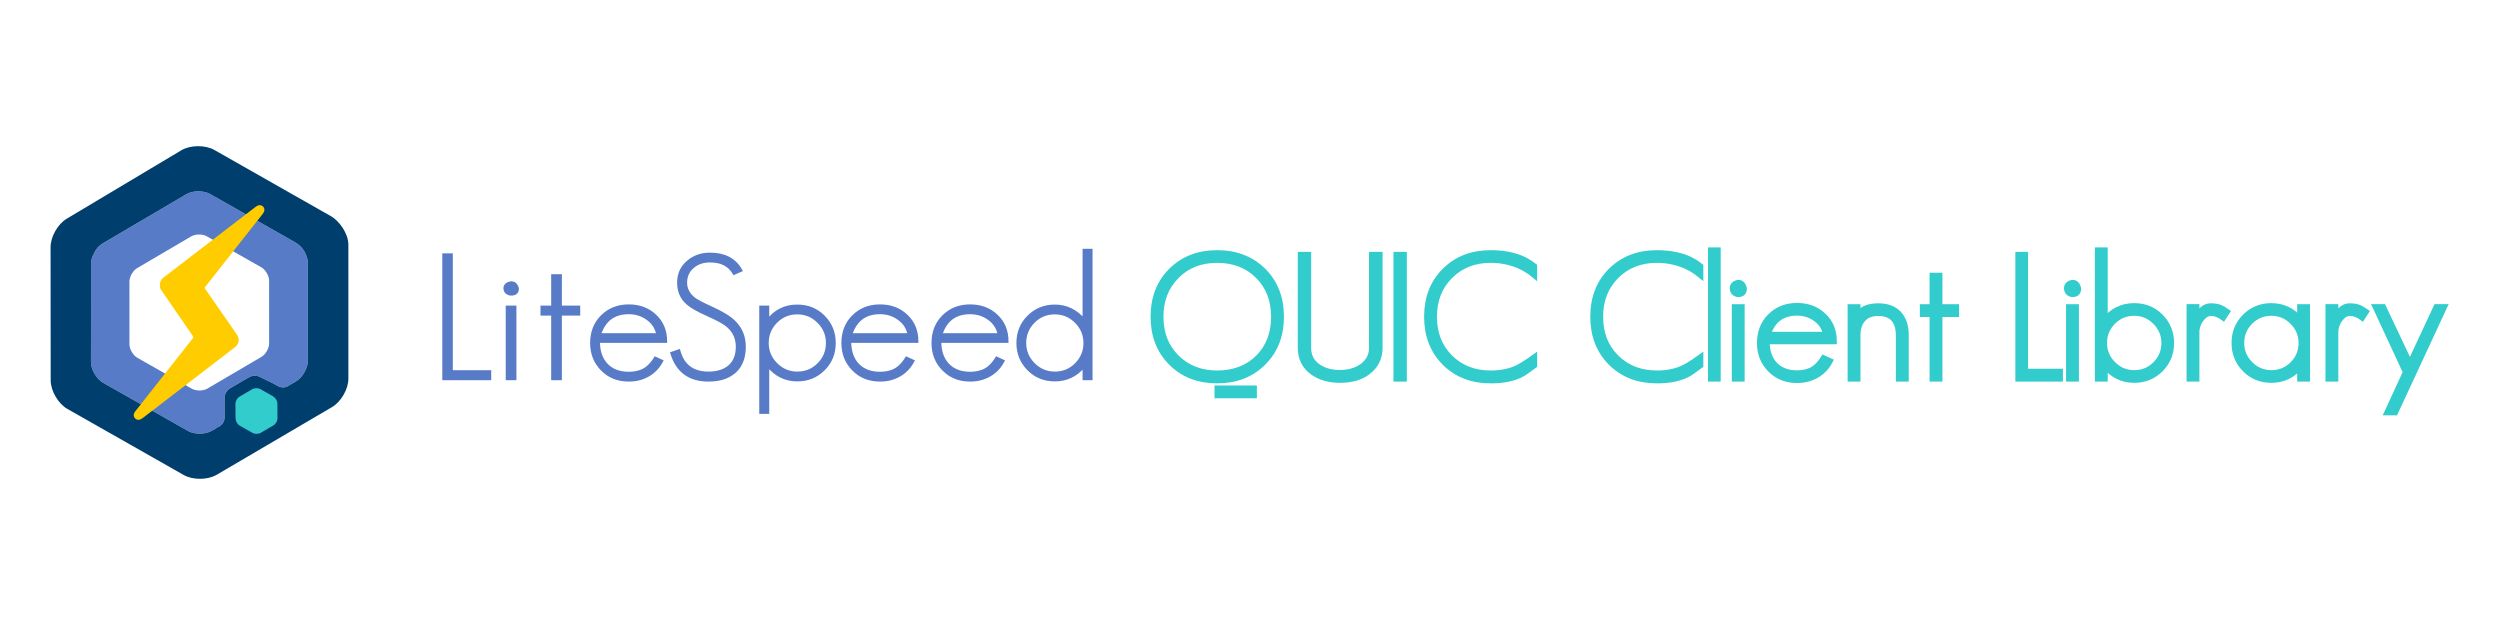 <?xml version="1.0" encoding="utf-8"?>
<!-- Generator: Adobe Illustrator 16.0.0, SVG Export Plug-In . SVG Version: 6.00 Build 0)  -->
<!DOCTYPE svg PUBLIC "-//W3C//DTD SVG 1.1//EN" "http://www.w3.org/Graphics/SVG/1.1/DTD/svg11.dtd">
<svg version="1.1" id="Layer_1" xmlns="http://www.w3.org/2000/svg" xmlns:xlink="http://www.w3.org/1999/xlink" x="0px" y="0px"
	 width="1200px" height="300px" viewBox="0 0 1200 300" enable-background="new 0 0 1200 300" xml:space="preserve">
<g>
	<g>
		<path fill="#577BC6" d="M147.768,126.206c-0.013-1.681-0.593-3.527-1.504-5.216l-0.499-0.846
			c-1.029-1.618-2.675-3.023-4.137-3.857l-40.729-23.129c-1.466-0.832-3.353-1.256-5.27-1.311l-0.975,0.011
			c-1.921,0.079-3.8,0.526-5.251,1.384l-40.3,23.705c-0.859,0.506-1.654,1.213-2.371,2.046c-0.384,0.472-0.75,0.994-1.112,1.583
			l-0.487,0.855c-0.005,0.016-0.012,0.03-0.021,0.05l-0.161,0.372c-0.114,0.211-0.215,0.422-0.313,0.633c0,0.004,0,0.004,0,0.009
			c-0.046,0.102-0.087,0.207-0.128,0.308c-0.513,1.297-0.814,2.628-0.805,3.863l-0.05,47.121c0.011,1.688,0.591,3.53,1.499,5.215
			l0.501,0.847c1.025,1.62,2.356,3.026,3.817,3.861l40.735,23.131c1.462,0.835,3.35,1.251,5.271,1.309l0.969-0.011
			c1.919-0.081,3.804-0.523,5.259-1.382l4.141-2.433c1.137-0.899,1.895-2.253,1.958-3.813c-0.003-0.02-0.01-0.036-0.01-0.065
			l0.01-0.32c-0.003-1.759-0.022-9.016-0.022-9.016c-0.015-1.837,1.082-3.767,2.666-4.7l9.117-5.344
			c1.587-0.928,3.807-0.949,5.399-0.044l6.639,3.267c0.912,0.523,1.639,0.934,1.978,1.119c0.117,0.061,0.188,0.097,0.196,0.105
			c0,0,0,0.006,0.004,0.006c0,0,0,0-0.004,0c0.64,0.281,1.348,0.445,2.096,0.445c0.668,0,1.302-0.129,1.888-0.367l4.342-2.545
			c1.448-0.85,2.757-2.276,3.759-3.91l0.487-0.855c0.891-1.7,1.441-3.554,1.431-5.233L147.768,126.206z M128.338,168.037
			l-0.493,0.876c-0.634,0.988-1.435,1.843-2.319,2.365l-26.012,15.268c-0.89,0.52-2.025,0.798-3.196,0.87l-1,0.009
			c-1.17-0.059-2.31-0.318-3.206-0.827L65.88,171.707c-0.889-0.509-1.705-1.362-2.347-2.334l-0.508-0.863
			c-0.536-1.039-0.882-2.161-0.889-3.19l-0.008-30.163c-0.007-1.033,0.32-2.158,0.842-3.205l0.493-0.869
			c0.633-0.987,1.432-1.846,2.322-2.365l26.011-15.266c0.89-0.521,2.027-0.802,3.199-0.872l0.998-0.006
			c1.17,0.053,2.311,0.316,3.205,0.829l26.228,14.891c0.893,0.51,1.708,1.353,2.35,2.331l0.509,0.866
			c0.536,1.039,0.879,2.159,0.887,3.19l0.013,30.156C129.188,165.866,128.861,166.988,128.338,168.037z"/>
		<path fill="#003E6E" d="M167.218,117.347c-0.041-5.011-4.066-11.141-8.426-13.611l-55.898-31.751
			c-2.181-1.231-5.046-1.838-7.907-1.821c-2.86,0.02-5.717,0.667-7.879,1.934l-55.044,32.864c-4.319,2.536-7.827,8.711-7.792,13.725
			l0.057,63.963c0.03,5.014,3.628,11.136,7.981,13.612l55.901,31.75c2.182,1.233,5.047,1.845,7.906,1.826
			c2.858-0.022,5.719-0.672,7.882-1.938l55.438-32.537c4.323-2.539,7.834-8.713,7.79-13.722L167.218,117.347z M146.35,178.286
			l-0.487,0.855c-1.001,1.634-2.311,3.061-3.759,3.91l-3.062,1.793l-1.28,0.752c-0.585,0.238-1.219,0.367-1.888,0.367
			c-0.748,0-1.456-0.164-2.096-0.445c0-0.006,0-0.006,0-0.006c-0.03-0.014-0.104-0.049-0.196-0.105
			c-0.339-0.186-1.066-0.596-1.978-1.119l-6.639-3.267c-1.592-0.905-3.812-0.884-5.399,0.044l-9.117,5.344
			c-1.584,0.934-2.681,2.863-2.666,4.7c0,0,0.02,7.257,0.022,9.016c0,0.242,0,0.386,0,0.386l0,0
			c-0.063,1.561-0.821,2.914-1.958,3.813l-1.308,0.771l-2.833,1.661c-1.455,0.858-3.34,1.301-5.259,1.382l-0.969,0.011
			c-1.921-0.058-3.809-0.474-5.271-1.309L49.474,183.71c-1.461-0.835-2.792-2.241-3.817-3.861l-0.501-0.847
			c-0.908-1.685-1.488-3.526-1.499-5.215l0.05-47.121c-0.009-1.235,0.292-2.566,0.805-3.863c0.041-0.101,1.11-2.227,1.11-2.227
			c0.362-0.589,0.728-1.111,1.112-1.583c0.717-0.833,1.511-1.54,2.371-2.046l40.3-23.705c1.451-0.857,3.33-1.305,5.251-1.384
			c0.16-0.011,0.322-0.03,0.483-0.03c0.167-0.003,0.332,0.02,0.492,0.02c1.917,0.055,3.803,0.479,5.27,1.311l40.729,23.129
			c1.461,0.834,3.108,2.239,4.137,3.857l0.499,0.846c0.912,1.688,1.491,3.535,1.504,5.216l0.013,46.847
			C147.792,174.732,147.241,176.586,146.35,178.286z"/>
		<path fill="#33CCCC" d="M132.354,191.472c-0.021-0.035-0.047-0.055-0.067-0.083c-0.34-0.47-0.739-0.881-1.225-1.163l-6.01-3.405
			c-1.21-0.67-2.888-0.654-4.085,0.046l-5.947,3.501c-1.186,0.698-2.02,2.151-2.016,3.562l0.056,6.883
			c0,0.463,0.135,0.929,0.317,1.368c0.046,0.12,0.079,0.237,0.135,0.352c0.365,0.749,0.921,1.412,1.625,1.819l6.011,3.403
			c1.212,0.679,2.885,0.661,4.081-0.033c0,0,0.004,0,0.004-0.01l5.938-3.487c1.203-0.703,2.036-2.179,2.023-3.565l-0.051-6.906
			C133.131,192.954,132.825,192.153,132.354,191.472z"/>
		<path fill="#FFCC00" d="M126.022,102.771c0.397-0.514,1.316-1.694,0.664-3.045c-0.307-0.639-0.961-1.107-1.743-1.235
			c-0.084-0.011-0.171-0.021-0.253-0.021c-0.034,0-0.068,0.005-0.1,0.005c-0.819,0.055-1.445,0.465-1.995,0.897l-44.358,34.042
			c-1.774,1.339-1.83,4.421-0.922,5.722c0.171,0.257,4.872,7.074,5.411,7.85c8.026,11.65,9.858,14.311,9.979,14.492
			c0.029,0.043,0.046,0.077,0.051,0.101c0.041,0.171,0.036,0.395,0,0.489c-0.01,0.046-0.033,0.085-0.04,0.092l-27.524,34.957
			c-0.052,0.054-0.101,0.102-0.151,0.164c-0.587,0.763-1.195,1.784-0.618,2.974c0.358,0.759,1.176,1.271,2.024,1.271
			c0.836,0,1.488-0.436,2.03-0.844l44.403-34.104c1.842-1.416,2.238-4.01,0.913-5.894l-15.398-22.148
			c-0.12-0.243-0.067-0.571,0.009-0.714L126.022,102.771z"/>
	</g>
	<g>
		<path fill="#577BC6" stroke="#577BC6" stroke-width="1.378" stroke-linecap="round" stroke-miterlimit="10" d="M212.995,181.801
			V122.29h3.667v56.094h18.429v3.417H212.995z"/>
		<path fill="#577BC6" stroke="#577BC6" stroke-width="1.378" stroke-linecap="round" stroke-miterlimit="10" d="M245.359,141.21
			c-0.674,0-1.375-0.25-2.109-0.75c-0.55-0.5-0.856-1.167-0.917-2c0-1.501,1.009-2.418,3.026-2.751c1.526,0,2.535,0.918,3.025,2.751
			C248.384,140.294,247.375,141.21,245.359,141.21z M243.434,181.801v-34.424h3.758v34.424H243.434z"/>
		<path fill="#577BC6" stroke="#577BC6" stroke-width="1.378" stroke-linecap="round" stroke-miterlimit="10" d="M269.012,150.796
			v31.005h-3.759v-31.005h-5.134v-3.419h5.134v-15.085h3.759v15.085h8.802v3.419H269.012z"/>
		<path fill="#577BC6" stroke="#577BC6" stroke-width="1.378" stroke-linecap="round" stroke-miterlimit="10" d="M287.283,163.882
			c0,4.667,1.25,8.362,3.751,11.085c2.61,2.779,6.195,4.166,10.751,4.166c2.335,0,4.445-0.388,6.335-1.165
			c2.389-1.001,4.528-3.029,6.418-6.085l3.084,1.416c-2.167,4.113-5.501,6.891-10.002,8.335c-1.723,0.555-3.667,0.834-5.835,0.834
			c-5.168,0-9.418-1.695-12.752-5.084c-3.39-3.389-5.085-7.64-5.085-12.753c0-5.168,1.668-9.418,5.001-12.753
			c3.39-3.388,7.668-5.083,12.836-5.083c5.111,0,9.335,1.584,12.669,4.751c3.389,3.167,5.085,7.28,5.085,12.336H287.283z
			 M310.787,152.962c-2.611-1.888-5.613-2.834-9.002-2.834c-7.113,0-11.78,3.502-14.003,10.503h27.923
			C315.149,157.464,313.509,154.907,310.787,152.962z"/>
		<path fill="#577BC6" stroke="#577BC6" stroke-width="1.378" stroke-linecap="round" stroke-miterlimit="10" d="M347.71,181.301
			c-2.167,0.777-4.724,1.167-7.668,1.167c-9.114,0-14.977-4.306-17.588-12.919l3.419-1.168c1.944,7.114,6.667,10.669,14.169,10.669
			c4.277,0,7.639-1.055,10.084-3.167c2.501-2.167,3.751-5.334,3.751-9.501c0-3.945-1.472-7.224-4.417-9.836
			c-0.779-0.721-1.973-1.526-3.584-2.416c-1.612-0.889-3.667-1.89-6.168-3.001c-4.724-2.111-7.946-3.944-9.669-5.501
			c-2.89-2.5-4.334-5.806-4.334-9.919c0-4.11,1.472-7.418,4.418-9.919c2.889-2.555,6.444-3.834,10.669-3.834
			c7.001,0,11.946,2.613,14.836,7.835l-3.251,1.418c-1.112-1.834-2.445-3.195-4.001-4.085c-1.945-1.222-4.474-1.834-7.584-1.834
			c-3.279,0-6.001,0.918-8.169,2.751c-2.333,1.945-3.5,4.501-3.5,7.668c0,2.834,1.222,5.308,3.667,7.419
			c1.389,1.111,4.167,2.611,8.336,4.499c2.61,1.168,4.861,2.321,6.75,3.46s3.418,2.292,4.584,3.459
			c3.223,3.167,4.835,7.113,4.835,11.836C357.295,173.938,354.099,178.912,347.71,181.301z"/>
		<path fill="#577BC6" stroke="#577BC6" stroke-width="1.378" stroke-linecap="round" stroke-miterlimit="10" d="M395.384,177.216
			c-3.445,3.447-7.668,5.168-12.668,5.168c-5.725,0-10.448-2.334-14.17-7v22.586h-3.417v-50.593h3.417v6.503
			c3.556-4.669,8.278-7.002,14.17-7.002c5,0,9.195,1.695,12.585,5.084c3.444,3.445,5.167,7.668,5.167,12.669
			S398.774,173.829,395.384,177.216z M392.884,154.462c-2.834-2.833-6.224-4.251-10.168-4.251c-4.002,0-7.392,1.39-10.169,4.168
			c-2.833,2.835-4.251,6.252-4.251,10.252c0,3.947,1.418,7.335,4.251,10.169c2.834,2.834,6.222,4.25,10.169,4.25
			c4,0,7.39-1.387,10.168-4.166c2.834-2.834,4.251-6.252,4.251-10.253C397.135,160.687,395.718,157.297,392.884,154.462z"/>
		<path fill="#577BC6" stroke="#577BC6" stroke-width="1.378" stroke-linecap="round" stroke-miterlimit="10" d="M407.886,163.882
			c0,4.667,1.25,8.362,3.751,11.085c2.61,2.779,6.195,4.166,10.751,4.166c2.335,0,4.445-0.388,6.335-1.165
			c2.388-1.001,4.528-3.029,6.418-6.085l3.084,1.416c-2.167,4.113-5.501,6.891-10.002,8.335c-1.723,0.555-3.668,0.834-5.835,0.834
			c-5.168,0-9.418-1.695-12.753-5.084c-3.389-3.389-5.084-7.64-5.084-12.753c0-5.168,1.668-9.418,5.001-12.753
			c3.389-3.388,7.668-5.083,12.836-5.083c5.111,0,9.335,1.584,12.669,4.751c3.389,3.167,5.085,7.28,5.085,12.336H407.886z
			 M431.39,152.962c-2.612-1.888-5.613-2.834-9.002-2.834c-7.113,0-11.78,3.502-14.003,10.503h27.923
			C435.752,157.464,434.112,154.907,431.39,152.962z"/>
		<path fill="#577BC6" stroke="#577BC6" stroke-width="1.378" stroke-linecap="round" stroke-miterlimit="10" d="M451.142,163.882
			c0,4.667,1.25,8.362,3.751,11.085c2.611,2.779,6.195,4.166,10.752,4.166c2.334,0,4.445-0.388,6.334-1.165
			c2.39-1.001,4.529-3.029,6.419-6.085l3.084,1.416c-2.167,4.113-5.502,6.891-10.002,8.335c-1.724,0.555-3.668,0.834-5.835,0.834
			c-5.168,0-9.418-1.695-12.752-5.084c-3.391-3.389-5.084-7.64-5.084-12.753c0-5.168,1.667-9.418,5-12.753
			c3.39-3.388,7.668-5.083,12.836-5.083c5.112,0,9.336,1.584,12.669,4.751c3.389,3.167,5.085,7.28,5.085,12.336H451.142z
			 M474.647,152.962c-2.612-1.888-5.612-2.834-9.002-2.834c-7.114,0-11.78,3.502-14.002,10.503h27.921
			C479.008,157.464,477.369,154.907,474.647,152.962z"/>
		<path fill="#577BC6" stroke="#577BC6" stroke-width="1.378" stroke-linecap="round" stroke-miterlimit="10" d="M520.321,181.801
			v-6.167c-3.667,4.5-8.335,6.75-14.003,6.75c-5,0-9.197-1.694-12.585-5.084c-3.446-3.444-5.168-7.668-5.168-12.669
			s1.694-9.195,5.085-12.585c3.444-3.445,7.668-5.168,12.668-5.168c5.502,0,10.168,2.25,14.003,6.752v-33.508h3.417v61.679H520.321z
			 M516.486,154.462c-2.833-2.833-6.223-4.251-10.168-4.251c-4,0-7.391,1.39-10.168,4.168c-2.834,2.835-4.25,6.252-4.25,10.252
			c0,3.947,1.416,7.335,4.25,10.169c2.833,2.834,6.222,4.25,10.168,4.25c4.001,0,7.39-1.387,10.168-4.166
			c2.835-2.834,4.252-6.252,4.252-10.253C520.738,160.687,519.321,157.297,516.486,154.462z"/>
		<path fill="#33CCCC" stroke="#33CCCC" stroke-width="2.756" stroke-linecap="round" stroke-miterlimit="10" d="M606.338,174.049
			c-5.725,5.725-13.087,8.585-22.088,8.585c-9.002,0-16.337-2.834-22.005-8.501c-5.724-5.722-8.585-13.086-8.585-22.087
			c0-9.002,2.834-16.337,8.502-22.004c5.723-5.723,13.086-8.586,22.088-8.586c8.945,0,16.308,2.834,22.088,8.502
			c5.721,5.724,8.582,13.086,8.582,22.088C614.92,161.047,612.059,168.381,606.338,174.049z M603.92,132.458
			c-5.113-5.111-11.669-7.667-19.67-7.667c-8.002,0-14.503,2.556-19.504,7.667c-5.113,5.113-7.668,11.642-7.668,19.588
			s2.527,14.447,7.585,19.504c5.111,5.112,11.64,7.667,19.587,7.667c8.001,0,14.558-2.5,19.67-7.5
			c5.055-5.057,7.582-11.615,7.582-19.671C611.502,144.043,608.975,137.515,603.92,132.458z M584.333,189.804v-3.418h17.585v3.418
			H584.333z"/>
		<path fill="#33CCCC" stroke="#33CCCC" stroke-width="2.756" stroke-linecap="round" stroke-miterlimit="10" d="M656.486,178.551
			c-3.363,2.556-7.793,3.833-13.293,3.833c-5.32,0-9.752-1.305-13.295-3.917c-3.73-2.833-5.594-6.667-5.594-11.502V122.29h3.668
			v44.675c0,3.834,1.525,6.834,4.584,9.002c2.809,2.001,6.354,3,10.637,3c4.215,0,7.758-1.027,10.633-3.084
			c3.117-2.221,4.676-5.194,4.676-8.918V122.29h3.76v44.675C662.262,171.8,660.338,175.661,656.486,178.551z"/>
		<path fill="#33CCCC" stroke="#33CCCC" stroke-width="2.756" stroke-linecap="round" stroke-miterlimit="10" d="M670.236,181.801
			V122.29h3.668v59.511H670.236z"/>
		<path fill="#33CCCC" stroke="#33CCCC" stroke-width="2.756" stroke-linecap="round" stroke-miterlimit="10" d="M732.455,178.301
			c-3.111,2.278-7.334,3.667-12.668,4.167c-0.611,0.056-1.279,0.097-2,0.125c-0.723,0.026-1.475,0.041-2.252,0.041
			c-9,0-16.336-2.834-22.004-8.501c-5.723-5.722-8.584-13.086-8.584-22.087c0-9.002,2.834-16.337,8.502-22.004
			c5.721-5.723,13.086-8.586,22.086-8.586c5.113,0,9.725,0.751,13.836,2.251c2.445,0.945,4.807,2.307,7.086,4.084v4.25
			c-2.332-1.944-4.893-3.501-7.668-4.667c-4.225-1.721-8.641-2.583-13.254-2.583c-7.889,0-14.391,2.556-19.502,7.667
			c-5.115,5.113-7.668,11.642-7.668,19.588s2.529,14.447,7.584,19.504c5.111,5.112,11.641,7.667,19.586,7.667
			c4.945,0,9.252-0.888,12.92-2.668c2.111-1.054,4.779-2.75,8.002-5.082v3.917L732.455,178.301z"/>
		<path fill="#33CCCC" stroke="#33CCCC" stroke-width="2.756" stroke-linecap="round" stroke-miterlimit="10" d="M812.219,178.301
			c-3.113,2.278-7.336,3.667-12.67,4.167c-0.609,0.056-1.279,0.097-2,0.125c-0.723,0.026-1.473,0.041-2.25,0.041
			c-9,0-16.338-2.834-22.004-8.501c-5.723-5.722-8.586-13.086-8.586-22.087c0-9.002,2.834-16.337,8.504-22.004
			c5.721-5.723,13.086-8.586,22.086-8.586c5.111,0,9.723,0.751,13.834,2.251c2.447,0.945,4.809,2.307,7.086,4.084v4.25
			c-2.332-1.944-4.891-3.501-7.668-4.667c-4.225-1.721-8.641-2.583-13.252-2.583c-7.891,0-14.393,2.556-19.502,7.667
			c-5.115,5.113-7.668,11.642-7.668,19.588s2.527,14.447,7.582,19.504c5.111,5.112,11.641,7.667,19.588,7.667
			c4.945,0,9.252-0.888,12.92-2.668c2.109-1.054,4.779-2.75,8-5.082v3.917L812.219,178.301z"/>
		<path fill="#33CCCC" stroke="#33CCCC" stroke-width="2.756" stroke-linecap="round" stroke-miterlimit="10" d="M821.221,181.801
			v-61.679h3.332v61.679H821.221z"/>
		<path fill="#33CCCC" stroke="#33CCCC" stroke-width="2.756" stroke-linecap="round" stroke-miterlimit="10" d="M834.389,141.21
			c-0.613,0-1.25-0.25-1.918-0.75c-0.5-0.5-0.779-1.167-0.832-2c0-1.501,0.914-2.418,2.75-2.751c1.387,0,2.305,0.918,2.75,2.751
			C837.139,140.294,836.223,141.21,834.389,141.21z M832.639,181.801v-34.424h3.416v34.424H832.639z"/>
		<path fill="#33CCCC" stroke="#33CCCC" stroke-width="2.756" stroke-linecap="round" stroke-miterlimit="10" d="M848.057,163.882
			c0,4.667,1.252,8.362,3.752,11.085c2.611,2.779,6.195,4.166,10.75,4.166c2.336,0,4.445-0.388,6.334-1.165
			c2.391-1.001,4.531-3.029,6.42-6.085l3.084,1.416c-2.166,4.113-5.502,6.891-10.004,8.335c-1.723,0.555-3.664,0.834-5.834,0.834
			c-5.168,0-9.418-1.695-12.75-5.084c-3.393-3.389-5.086-7.64-5.086-12.753c0-5.168,1.668-9.418,5.002-12.753
			c3.389-3.388,7.666-5.083,12.834-5.083c5.113,0,9.338,1.584,12.67,4.751c3.389,3.167,5.086,7.28,5.086,12.336H848.057z
			 M871.563,152.962c-2.613-1.888-5.613-2.834-9.004-2.834c-7.113,0-11.779,3.502-14,10.503h27.92
			C875.922,157.464,874.285,154.907,871.563,152.962z"/>
		<path fill="#33CCCC" stroke="#33CCCC" stroke-width="2.756" stroke-linecap="round" stroke-miterlimit="10" d="M911.4,181.801
			v-20.587c0-7.278-3.277-10.919-9.836-10.919c-3.223,0-5.668,0.945-7.334,2.833c-1.723,1.892-2.584,4.476-2.584,7.752v20.921
			h-3.416v-34.424h3.416v4.169c1.557-3.056,4.863-4.585,9.918-4.585c4.279,0,7.557,1.223,9.836,3.666
			c2.279,2.448,3.418,5.864,3.418,10.253v20.921H911.4z"/>
		<path fill="#33CCCC" stroke="#33CCCC" stroke-width="2.756" stroke-linecap="round" stroke-miterlimit="10" d="M930.988,150.796
			v31.005h-3.42v-31.005h-4.666v-3.419h4.666v-15.085h3.42v15.085h8v3.419H930.988z"/>
		<path fill="#33CCCC" stroke="#33CCCC" stroke-width="2.756" stroke-linecap="round" stroke-miterlimit="10" d="M968.744,181.801
			V122.29h3.332v56.094h16.756v3.417H968.744z"/>
		<path fill="#33CCCC" stroke="#33CCCC" stroke-width="2.756" stroke-linecap="round" stroke-miterlimit="10" d="M994.832,141.21
			c-0.613,0-1.252-0.25-1.918-0.75c-0.5-0.5-0.779-1.167-0.832-2c0-1.501,0.914-2.418,2.75-2.751c1.387,0,2.305,0.918,2.75,2.751
			C997.582,140.294,996.666,141.21,994.832,141.21z M993.08,181.801v-34.424h3.418v34.424H993.08z"/>
		<path fill="#33CCCC" stroke="#33CCCC" stroke-width="2.756" stroke-linecap="round" stroke-miterlimit="10" d="M1037.088,177.216
			c-3.445,3.447-7.668,5.168-12.668,5.168c-5.725,0-10.418-2.304-14.086-6.917v6.334h-3.418v-61.679h3.418v33.674
			c3.611-4.611,8.305-6.918,14.086-6.918c5,0,9.195,1.695,12.586,5.084c3.443,3.445,5.166,7.668,5.166,12.669
			S1040.477,173.829,1037.088,177.216z M1034.588,154.462c-2.834-2.833-6.223-4.251-10.168-4.251c-4.002,0-7.391,1.39-10.17,4.168
			c-2.832,2.835-4.25,6.252-4.25,10.252c0,3.947,1.418,7.335,4.25,10.169c2.836,2.834,6.225,4.25,10.17,4.25
			c4.002,0,7.391-1.387,10.168-4.166c2.834-2.834,4.252-6.252,4.252-10.253C1038.84,160.687,1037.422,157.297,1034.588,154.462z"/>
		<path fill="#33CCCC" stroke="#33CCCC" stroke-width="2.756" stroke-linecap="round" stroke-miterlimit="10" d="M1067.176,152.462
			c-0.889-0.667-1.832-1.194-2.832-1.582c-1-0.389-2.057-0.585-3.17-0.585c-0.943,0-1.832,0.291-2.666,0.875
			c-0.832,0.583-1.555,1.307-2.164,2.168c-0.613,0.862-1.102,1.819-1.459,2.875c-0.365,1.056-0.545,2.029-0.545,2.917v22.671h-3.416
			v-34.424h3.416v4.669c0.723-1.278,1.67-2.445,2.836-3.501s2.443-1.584,3.832-1.584c1.723,0,3.141,0.196,4.254,0.583
			c1.109,0.39,2.361,1.084,3.75,2.085L1067.176,152.462z"/>
		<path fill="#33CCCC" stroke="#33CCCC" stroke-width="2.756" stroke-linecap="round" stroke-miterlimit="10" d="M1104.018,181.801
			v-5.918c-3.611,4.334-8.197,6.501-13.752,6.501c-5.002,0-9.195-1.694-12.584-5.084c-3.449-3.444-5.168-7.668-5.168-12.669
			s1.693-9.195,5.082-12.585c3.445-3.445,7.668-5.168,12.67-5.168c5.5,0,10.084,2.167,13.752,6.501v-6.002h3.418v34.424H1104.018z
			 M1100.436,154.462c-2.836-2.833-6.225-4.251-10.17-4.251c-4,0-7.391,1.39-10.168,4.168c-2.834,2.835-4.252,6.252-4.252,10.252
			c0,3.947,1.418,7.335,4.252,10.169s6.223,4.25,10.168,4.25c4,0,7.391-1.387,10.17-4.166c2.832-2.834,4.248-6.252,4.248-10.253
			C1104.684,160.687,1103.268,157.297,1100.436,154.462z"/>
		<path fill="#33CCCC" stroke="#33CCCC" stroke-width="2.756" stroke-linecap="round" stroke-miterlimit="10" d="M1133.857,152.462
			c-0.891-0.667-1.834-1.194-2.836-1.582c-1-0.389-2.057-0.585-3.166-0.585c-0.945,0-1.832,0.291-2.668,0.875
			c-0.834,0.583-1.557,1.307-2.166,2.168c-0.613,0.862-1.098,1.819-1.459,2.875s-0.541,2.029-0.541,2.917v22.671h-3.418v-34.424
			h3.418v4.669c0.721-1.278,1.666-2.445,2.834-3.501c1.166-1.056,2.443-1.584,3.834-1.584c1.721,0,3.139,0.196,4.25,0.583
			c1.109,0.39,2.361,1.084,3.75,2.085L1133.857,152.462z"/>
		<path fill="#33CCCC" stroke="#33CCCC" stroke-width="2.756" stroke-linecap="round" stroke-miterlimit="10" d="M1149.695,197.97
			h-3.836l8.918-19.336l-14.502-31.257h3.666l12.836,27.173l12.67-27.173h3.752L1149.695,197.97z"/>
	</g>
</g>
</svg>

